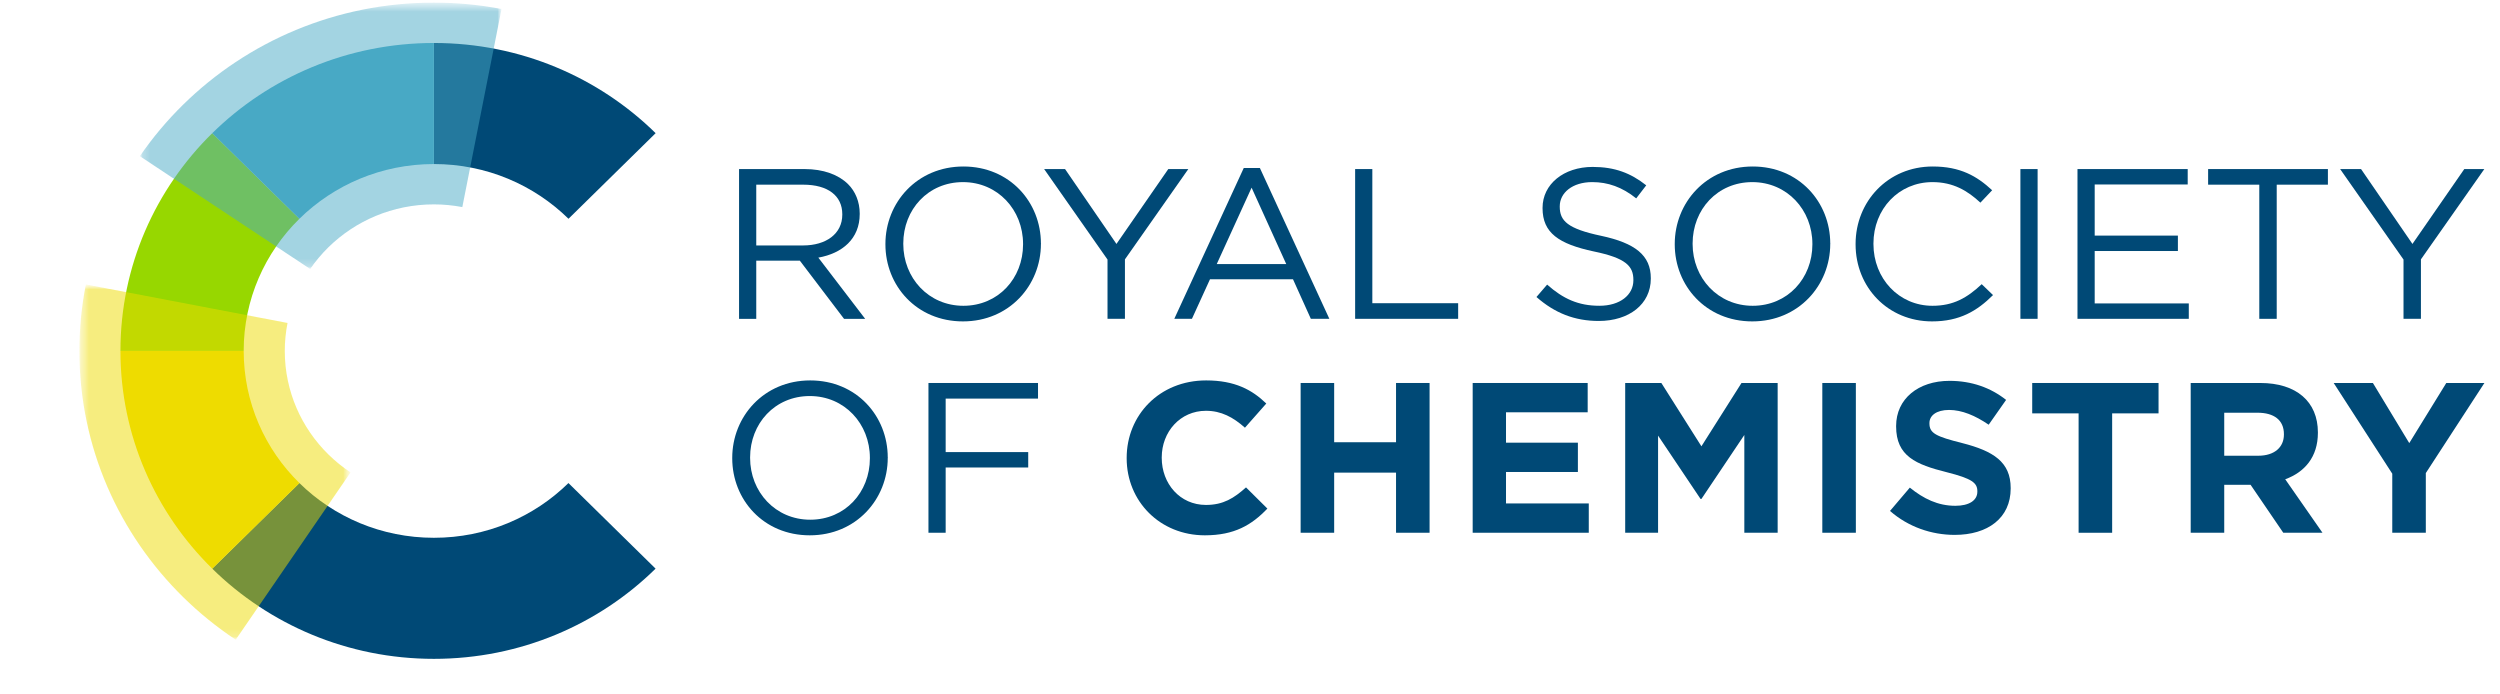 <svg xmlns="http://www.w3.org/2000/svg" width="324" height="90" viewBox="0 0 324 90" fill="none"><g clip-path="url(#clip0_13289_94309)"><mask id="mask0_13289_94309" style="mask-type:luminance" maskUnits="userSpaceOnUse" x="-33" y="-43" width="399" height="171"><path d="M-33 127.909H365.259V-42.181H-33V127.909Z" fill="white"></path></mask><g mask="url(#mask0_13289_94309)"><path d="M104.08 31.81C107.045 31.81 109.161 30.312 109.161 27.817V27.762C109.161 25.377 107.298 23.934 104.109 23.934H98.011V31.81H104.08ZM95.781 21.911H104.278C106.706 21.911 108.654 22.632 109.895 23.851C110.855 24.794 111.419 26.153 111.419 27.679V27.734C111.419 30.95 109.161 32.835 106.056 33.389L112.125 41.321H109.387L103.657 33.779H103.601H98.011V41.321H95.781V21.911Z" fill="#004976"></path><path d="M132.589 31.671V31.615C132.589 27.206 129.315 23.602 124.799 23.602C120.283 23.602 117.065 27.15 117.065 31.56V31.615C117.065 36.024 120.339 39.63 124.855 39.63C129.371 39.63 132.589 36.081 132.589 31.671ZM114.75 31.671V31.615C114.75 26.264 118.843 21.578 124.855 21.578C130.868 21.578 134.903 26.209 134.903 31.56C134.932 31.588 134.932 31.588 134.903 31.615C134.903 36.967 130.811 41.653 124.799 41.653C118.786 41.653 114.75 37.022 114.75 31.671Z" fill="#004976"></path><path d="M143.534 33.639L135.32 21.911H138.031L144.692 31.615L151.41 21.911H154.007L145.792 33.613V41.319H143.534V33.639Z" fill="#004976"></path><path d="M166.697 34.222L162.207 24.323L157.691 34.222H166.697ZM161.192 21.772H163.28L172.285 41.32H169.886L167.571 36.19H156.816L154.474 41.32H152.188L161.192 21.772Z" fill="#004976"></path><path d="M175.625 21.911H177.854V39.296H188.977V41.319H175.625V21.911Z" fill="#004976"></path><path d="M199.125 38.492L200.509 36.884C202.569 38.714 204.544 39.628 207.283 39.628C209.936 39.628 211.686 38.241 211.686 36.329V36.274C211.686 34.471 210.698 33.445 206.549 32.586C202.004 31.615 199.915 30.174 199.915 26.985V26.929C199.915 23.88 202.653 21.633 206.407 21.633C209.287 21.633 211.348 22.437 213.352 24.018L212.053 25.709C210.218 24.239 208.383 23.601 206.351 23.601C203.783 23.601 202.144 24.989 202.144 26.735V26.791C202.144 28.621 203.162 29.646 207.51 30.562C211.913 31.504 213.945 33.086 213.945 36.053V36.108C213.945 39.434 211.123 41.597 207.198 41.597C204.065 41.597 201.496 40.572 199.125 38.492Z" fill="#004976"></path><path d="M234.886 31.671V31.615C234.886 27.206 231.612 23.602 227.095 23.602C222.58 23.602 219.362 27.15 219.362 31.56V31.615C219.362 36.024 222.636 39.63 227.151 39.63C231.668 39.63 234.886 36.081 234.886 31.671ZM217.047 31.671V31.615C217.047 26.264 221.14 21.578 227.151 21.578C233.165 21.578 237.2 26.209 237.2 31.56C237.229 31.588 237.229 31.588 237.2 31.615C237.2 36.967 233.108 41.653 227.095 41.653C221.083 41.653 217.047 37.022 217.047 31.671Z" fill="#004976"></path><path d="M240.484 31.671V31.615C240.484 26.126 244.661 21.578 250.477 21.578C254.061 21.578 256.207 22.825 258.183 24.655L256.659 26.264C254.992 24.711 253.13 23.602 250.448 23.602C246.072 23.602 242.798 27.096 242.798 31.56V31.615C242.798 36.108 246.101 39.63 250.448 39.63C253.158 39.63 254.937 38.604 256.828 36.829L258.296 38.242C256.236 40.295 253.977 41.653 250.391 41.653C244.69 41.653 240.484 37.244 240.484 31.671Z" fill="#004976"></path><path d="M261.844 21.911H264.074V41.319H261.844V21.911Z" fill="#004976"></path><path d="M269.242 21.911H283.526V23.908H271.472V30.534H282.255V32.531H271.472V39.324H283.667V41.319H269.242V21.911Z" fill="#004976"></path><path d="M292.804 23.934H286.172V21.91H301.696V23.934H295.062V41.32H292.804V23.934Z" fill="#004976"></path><path d="M311.495 33.639L303.281 21.911H305.992L312.653 31.615L319.371 21.911H321.968L313.753 33.613V41.319H311.495V33.639Z" fill="#004976"></path><path d="M112.738 59.396V59.341C112.738 54.931 109.464 51.327 104.947 51.327C100.43 51.327 97.213 54.875 97.213 59.284V59.341C97.213 63.75 100.488 67.354 105.003 67.354C109.52 67.354 112.738 63.804 112.738 59.396ZM94.898 59.396V59.341C94.898 53.988 98.992 49.302 105.003 49.302C111.017 49.302 115.052 53.933 115.052 59.284C115.08 59.312 115.08 59.312 115.052 59.341C115.052 64.692 110.959 69.377 104.947 69.377C98.934 69.377 94.898 64.748 94.898 59.396Z" fill="#004976"></path><path d="M120.328 49.635H134.527V51.659H122.558V58.591H133.257V60.587H122.558V69.044H120.328V49.635Z" fill="#004976"></path><path d="M156.15 69.377C150.334 69.377 146.016 64.968 146.016 59.396V59.339C146.016 53.821 150.251 49.302 156.319 49.302C160.046 49.302 162.276 50.523 164.11 52.298L161.345 55.431C159.819 54.072 158.267 53.239 156.292 53.239C152.96 53.239 150.561 55.958 150.561 59.284V59.339C150.561 62.668 152.904 65.44 156.292 65.44C158.55 65.44 159.932 64.552 161.484 63.167L164.252 65.912C162.219 68.046 159.961 69.377 156.15 69.377Z" fill="#004976"></path><path d="M180.926 69.044V61.252H172.908V69.044H168.562V49.635H172.908V57.314H180.926V49.635H185.273V69.044H180.926Z" fill="#004976"></path><path d="M190.859 69.044V49.635H205.763V53.433H195.178V57.371H204.494V61.169H195.178V65.246H205.905V69.044H190.859Z" fill="#004976"></path><path d="M226.065 69.044V56.373L220.504 64.663H220.391L214.886 56.456V69.044H210.625V49.635H215.311L220.504 57.841L225.698 49.635H230.384V69.044H226.065Z" fill="#004976"></path><path d="M236.172 49.635H240.519V69.044H236.172V49.635Z" fill="#004976"></path><path d="M253.33 69.322C250.338 69.322 247.317 68.297 244.945 66.217L247.514 63.195C249.293 64.636 251.156 65.551 253.415 65.551C255.193 65.551 256.265 64.858 256.265 63.721V63.666C256.265 62.585 255.588 62.03 252.286 61.197C248.304 60.2 245.737 59.119 245.737 55.264V55.209C245.737 51.687 248.616 49.358 252.652 49.358C255.532 49.358 257.988 50.246 259.991 51.826L257.733 55.042C255.983 53.85 254.261 53.129 252.596 53.129C250.93 53.129 250.054 53.878 250.054 54.821V54.876C250.054 56.151 250.902 56.568 254.317 57.426C258.326 58.453 260.584 59.867 260.584 63.25V63.305C260.584 67.16 257.593 69.322 253.33 69.322Z" fill="#004976"></path><path d="M273.735 53.573V69.046H269.387V53.573H263.375V49.635H279.747V53.573H273.735Z" fill="#004976"></path><path d="M295.996 56.262C295.996 54.432 294.698 53.489 292.58 53.489H288.261V59.063H292.665C294.783 59.063 295.996 57.953 295.996 56.318V56.262ZM295.912 69.044L291.678 62.833H288.261V69.044H283.914V49.636H292.947C297.604 49.636 300.399 52.048 300.399 56.039V56.096C300.399 59.229 298.678 61.198 296.165 62.113L300.993 69.044H295.912Z" fill="#004976"></path><path d="M314.386 61.308V69.044H310.038V61.392L302.445 49.635H307.527L312.24 57.426L317.039 49.635H321.979L314.386 61.308Z" fill="#004976"></path><path d="M84.97 17.26C83.132 15.454 81.118 13.822 78.958 12.387C76.796 10.953 74.487 9.717 72.055 8.707C69.626 7.697 67.075 6.914 64.43 6.382C61.785 5.85 59.047 5.571 56.242 5.571V21.26C57.945 21.26 59.606 21.429 61.211 21.753C62.817 22.074 64.364 22.551 65.839 23.163C67.315 23.776 68.715 24.526 70.028 25.397C71.339 26.266 72.561 27.258 73.677 28.353L84.97 17.26Z" fill="#004976"></path><path d="M73.67 62.604C72.553 63.7 71.332 64.691 70.021 65.561C68.709 66.431 67.308 67.181 65.833 67.795C64.358 68.407 62.81 68.883 61.204 69.205C59.6 69.528 57.938 69.697 56.236 69.697C54.533 69.697 52.872 69.528 51.268 69.205C49.662 68.883 48.114 68.407 46.639 67.795C45.164 67.181 43.763 66.431 42.451 65.561C41.139 64.691 39.917 63.7 38.802 62.604L27.508 73.697C29.346 75.503 31.36 77.137 33.522 78.571C35.682 80.005 37.992 81.241 40.421 82.25C42.852 83.261 45.403 84.044 48.048 84.576C50.694 85.107 53.431 85.387 56.236 85.387C59.041 85.387 61.778 85.107 64.424 84.576C67.069 84.044 69.619 83.261 72.051 82.25C74.48 81.241 76.789 80.005 78.95 78.571C81.112 77.137 83.126 75.503 84.963 73.697L73.67 62.604Z" fill="#004976"></path><path d="M38.803 62.604C37.687 61.508 36.678 60.309 35.792 59.02C34.906 57.732 34.143 56.355 33.519 54.906C32.895 53.457 32.411 51.936 32.082 50.361C31.755 48.783 31.582 47.151 31.582 45.479H15.609C15.609 48.235 15.894 50.924 16.436 53.522C16.977 56.12 17.774 58.626 18.803 61.012C19.831 63.4 21.088 65.668 22.548 67.791C24.008 69.916 25.672 71.893 27.51 73.697L38.803 62.604Z" fill="#EEDC00"></path><path d="M31.581 45.478C31.581 43.806 31.753 42.174 32.081 40.598C32.41 39.021 32.894 37.5 33.519 36.052C34.142 34.603 34.905 33.226 35.791 31.938C36.677 30.649 37.687 29.45 38.802 28.354L27.509 17.259C25.669 19.065 24.008 21.043 22.548 23.166C21.088 25.29 19.83 27.558 18.802 29.944C17.774 32.331 16.975 34.838 16.434 37.436C15.893 40.035 15.609 42.723 15.609 45.478H31.581Z" fill="#97D700"></path><path d="M38.801 28.354C39.917 27.257 41.138 26.268 42.45 25.396C43.762 24.526 45.163 23.776 46.638 23.163C48.113 22.551 49.661 22.075 51.266 21.752C52.871 21.43 54.532 21.261 56.235 21.261V5.571C53.429 5.571 50.693 5.851 48.047 6.382C45.402 6.914 42.852 7.698 40.42 8.708C37.991 9.717 35.682 10.952 33.52 12.386C31.358 13.821 29.345 15.455 27.508 17.26L38.801 28.354Z" fill="#48A9C5"></path><mask id="mask1_13289_94309" style="mask-type:luminance" maskUnits="userSpaceOnUse" x="18" y="0" width="48" height="35"><path d="M18.133 0.342H65.005V34.862H18.133V0.342Z" fill="white"></path></mask><g mask="url(#mask1_13289_94309)"><g opacity="0.5"><mask id="mask2_13289_94309" style="mask-type:luminance" maskUnits="userSpaceOnUse" x="18" y="0" width="47" height="35"><path d="M18.125 34.862H64.998V0.342H18.125V34.862Z" fill="white"></path></mask><g mask="url(#mask2_13289_94309)"><path d="M64.998 1.165C62.157 0.626 59.228 0.34 56.228 0.34C53.056 0.34 49.96 0.656 46.968 1.256C43.977 1.859 41.092 2.745 38.342 3.887C35.594 5.029 32.981 6.426 30.537 8.049C28.091 9.671 25.815 11.518 23.737 13.561C21.657 15.603 19.776 17.839 18.125 20.241L40.199 34.86C40.893 33.851 41.686 32.91 42.558 32.049C43.433 31.191 44.391 30.415 45.421 29.731C46.449 29.048 47.548 28.46 48.704 27.981C49.86 27.5 51.075 27.127 52.333 26.874C53.591 26.621 54.894 26.488 56.228 26.488C57.49 26.488 58.722 26.611 59.917 26.838L64.998 1.165Z" fill="#48A9C5"></path></g></g></g><mask id="mask3_13289_94309" style="mask-type:luminance" maskUnits="userSpaceOnUse" x="10" y="36" width="36" height="47"><path d="M10.289 36.865H45.432V82.907H10.289V36.865Z" fill="white"></path></mask><g mask="url(#mask3_13289_94309)"><g opacity="0.5"><mask id="mask4_13289_94309" style="mask-type:luminance" maskUnits="userSpaceOnUse" x="10" y="36" width="36" height="47"><path d="M10.289 82.907H45.432V36.865H10.289V82.907Z" fill="white"></path></mask><g mask="url(#mask4_13289_94309)"><path d="M42.57 58.906C41.696 58.047 40.905 57.106 40.209 56.095C39.515 55.086 38.916 54.006 38.427 52.87C37.938 51.735 37.559 50.543 37.301 49.306C37.043 48.071 36.908 46.79 36.908 45.479C36.908 44.239 37.033 43.03 37.264 41.855L11.128 36.865C10.58 39.655 10.289 42.533 10.289 45.479C10.289 48.595 10.61 51.638 11.223 54.576C11.834 57.514 12.737 60.349 13.899 63.048C15.062 65.748 16.485 68.314 18.136 70.716C19.789 73.117 21.669 75.354 23.748 77.397C25.826 79.438 28.104 81.285 30.548 82.908L45.432 61.225C44.402 60.542 43.445 59.765 42.57 58.906Z" fill="#EEDC00"></path></g></g></g></g></g><defs><clipPath id="clip0_13289_94309"><rect width="323.333" height="90" fill="white" transform="translate(0.336)"></rect></clipPath></defs></svg>